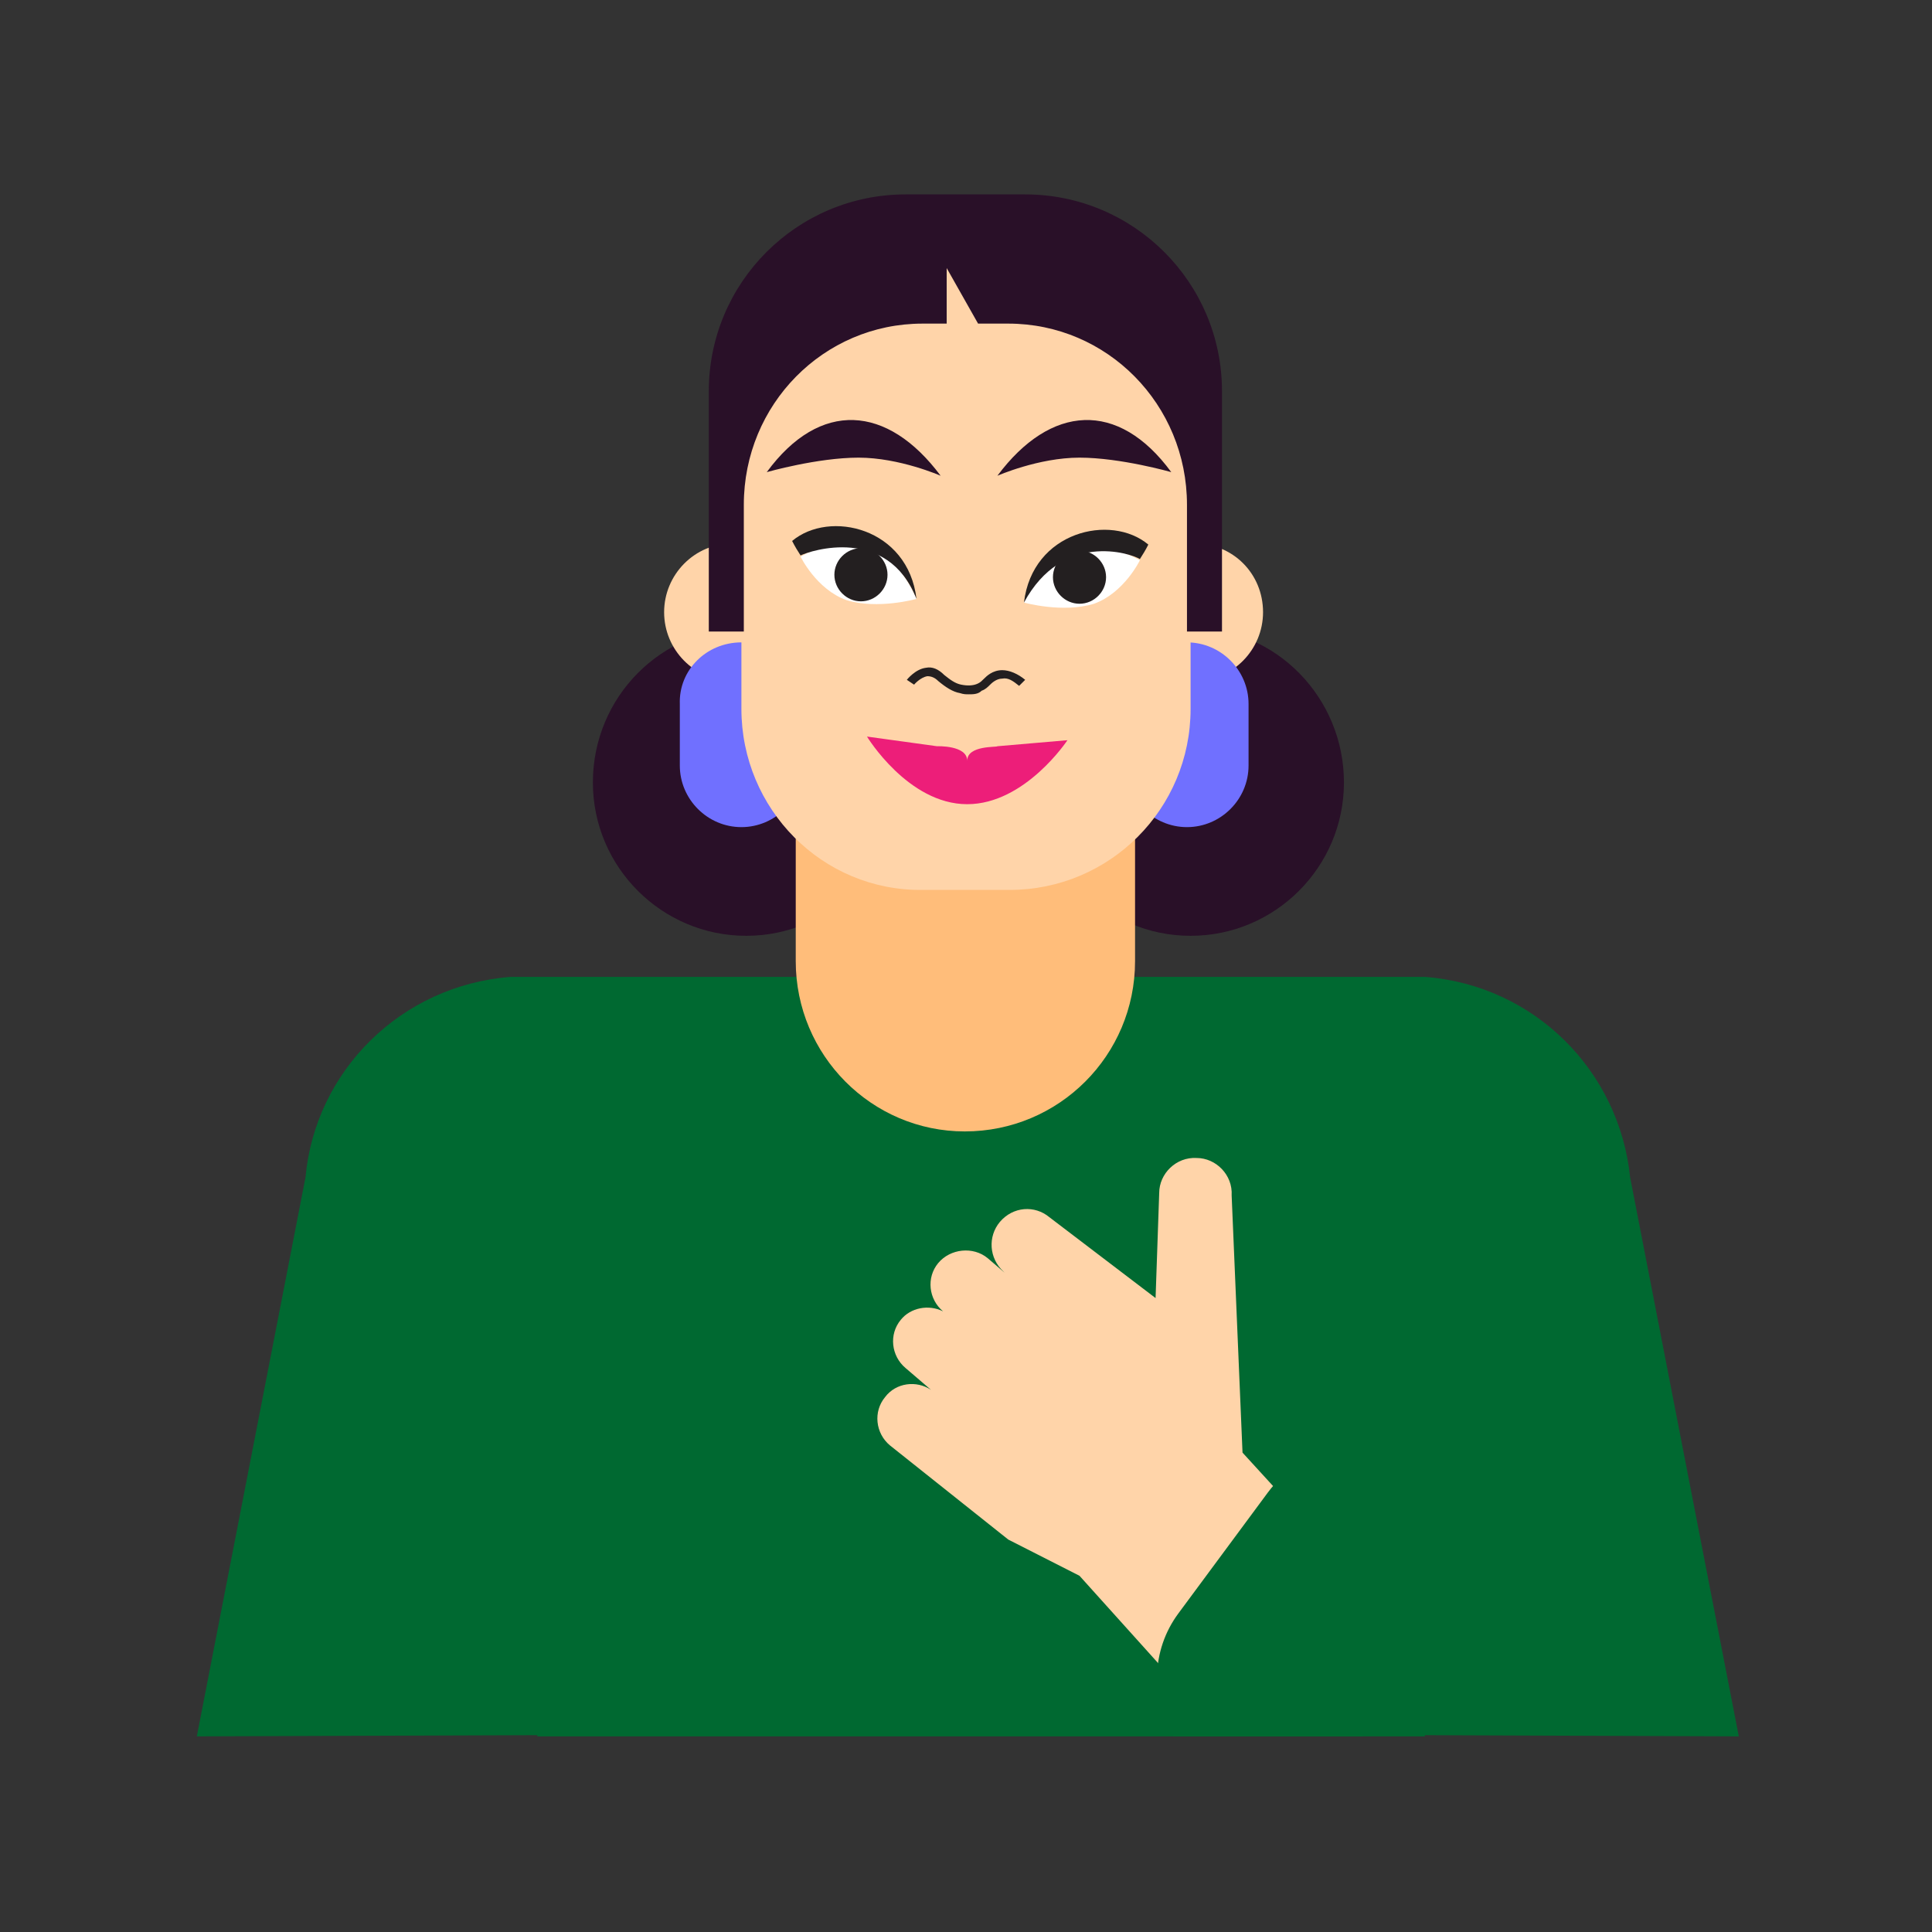 <svg width="160" height="160" viewBox="0 0 160 160" fill="none" xmlns="http://www.w3.org/2000/svg">
<rect x="0" y="0" width="160" height="160" fill="#333333" stroke="none"/>
<path d="M144 143.8L135 97.5C134.1 88.7 127.1 81.6 118 80.9C117.6 80.9 117.3 80.9 116.9 80.9H116.3C116.2 80.9 116.1 80.9 116 80.9H44.2H42.8C42.6 80.9 42.5 80.9 42.3 80.9C33.2 81.6 26.1 88.7 25.3 97.5L16.3 143.8L44.5 143.7V143.8H118V143.7L144 143.8Z" fill="#006931"/>
<path d="M85.9 64.8C85.9 71.8 91.6 77.5 98.6 77.5C105.6 77.5 111.3 71.8 111.3 64.8C111.3 57.8 105.7 52 98.7 52C91.7 52 85.9 57.7 85.9 64.8Z" fill="#291028"/>
<path d="M49.1 64.8C49.1 71.8 54.8 77.5 61.8 77.5C68.8 77.5 74.5 71.8 74.5 64.8C74.5 57.8 68.8 52 61.8 52C54.8 52 49.1 57.7 49.1 64.8Z" fill="#291028"/>
<path d="M104.6 50.7C104.6 53.8 102.1 56.4 98.9 56.4C95.8 56.4 93.2 53.9 93.2 50.7C93.2 47.6 95.7 45 98.9 45C102.1 45 104.6 47.5 104.6 50.7Z" fill="#FFD4A9"/>
<path d="M66.4 50.7C66.4 53.8 63.9 56.4 60.7 56.4C57.5 56.4 55 53.8 55 50.7C55 47.6 57.5 45 60.7 45C63.9 45 66.4 47.5 66.4 50.7Z" fill="#FFD4A9"/>
<path d="M61.4 53.199C64.2 53.199 66.5 55.499 66.5 58.299V63.399C66.5 66.199 64.2 68.499 61.4 68.499C58.6 68.499 56.3 66.199 56.3 63.399V58.299C56.2 55.499 58.5 53.199 61.4 53.199Z" fill="#7070FF"/>
<path d="M98.3 53.199C101.1 53.199 103.4 55.499 103.4 58.299V63.399C103.4 66.199 101.1 68.499 98.3 68.499C95.5 68.499 93.2 66.199 93.2 63.399V58.299C93.2 55.499 95.5 53.199 98.3 53.199Z" fill="#7070FF"/>
<path d="M65.9 79.6V61.4H94V79.6C94 87.4 87.7 93.7 79.9 93.7C72.2 93.7 65.9 87.4 65.9 79.6Z" fill="#FFBD7A"/>
<path d="M61.4 58.7V32.5C61.4 24.2 68.1 17.5 76.4 17.5H83.6C91.9 17.5 98.6 24.2 98.6 32.5V58.7C98.6 67 91.9 73.7 83.6 73.7H76.4C68.1 73.8 61.4 67 61.4 58.7Z" fill="#FFD4A9"/>
<path d="M61.6 52.3V41.8C61.6 33.5 68.2 26.8 76.4 26.8H78.4V22.2L81 26.8H83.5C91.7 26.8 98.3 33.5 98.3 41.8V52.3H101.2V32.4C101.2 23.4 93.9 16.1 84.9 16.1H75C66 16.1 58.7 23.4 58.7 32.4V52.3H61.6Z" fill="#291028"/>
<path d="M80.2 57.5C80 57.5 79.8 57.5 79.5 57.4C78.9 57.3 78.3 56.9 77.7 56.4C77.4 56.1 77.1 56 76.8 56C76.2 56.1 75.7 56.7 75.7 56.7L75.1 56.3C75.1 56.3 75.8 55.4 76.7 55.3C77.2 55.2 77.7 55.4 78.2 55.9C78.7 56.3 79.1 56.6 79.6 56.7C80.1 56.8 80.6 56.8 81 56.6C81.2 56.5 81.3 56.4 81.5 56.2C81.7 56 82.2 55.5 83 55.5C83.6 55.5 84.3 55.8 84.9 56.3L84.4 56.8C83.9 56.4 83.5 56.1 83 56.2C82.5 56.2 82.1 56.6 82 56.7C81.8 56.9 81.6 57.1 81.3 57.2C81 57.5 80.6 57.5 80.2 57.5Z" fill="#231F20"/>
<path d="M84.8 49.9C84.8 49.9 86.2 46.4 88.8 45.5C91.4 44.6 94.4 46.4 94.4 46.4C94.4 46.4 93.1 49.1 90.6 50C88 50.8 84.8 49.9 84.8 49.9Z" fill="white"/>
<path d="M87.2 47.8C87.2 49 88.2 50 89.4 50C90.6 50 91.6 49 91.6 47.8C91.6 46.6 90.6 45.6 89.4 45.6C88.2 45.6 87.2 46.6 87.2 47.8Z" fill="#231F20"/>
<path d="M84.8 49.9C85.5 44 92 42.5 95.1 45.1C94.9 45.5 94.6 46 94.4 46.3C93.6 45.8 88 44 84.8 49.9Z" fill="#231F20"/>
<path d="M75.9 49.599C75.9 49.599 74.5 46.099 71.9 45.199C69.3 44.299 66.3 46.099 66.3 46.099C66.3 46.099 67.6 48.799 70.1 49.699C72.7 50.499 75.9 49.599 75.9 49.599Z" fill="white"/>
<path d="M73.5 47.6C73.5 48.8 72.5 49.8 71.3 49.8C70.1 49.8 69.1 48.8 69.1 47.6C69.1 46.4 70.1 45.4 71.3 45.4C72.5 45.4 73.5 46.4 73.5 47.6Z" fill="#231F20"/>
<path d="M75.9 49.599C75.2 43.7 68.7 42.2 65.6 44.8C65.8 45.2 66.1 45.7 66.3 45.999C67.1 45.599 73.5 43.499 75.9 49.599Z" fill="#231F20"/>
<path d="M80.1 63C80.1 61.7 77.6 61.8 77.6 61.8L71.8 61C71.8 61 75.2 66.6 80.1 66.6C84.9 66.6 88.4 61.3 88.4 61.3L82.6 61.8C82.6 61.9 80.1 61.7 80.1 63Z" fill="#ED1E79"/>
<path d="M82.6 39.4C87 33.5 92.6 33.1 97 39.1C97 39.1 92.8 37.9 89.4 37.9C86 37.9 82.6 39.4 82.6 39.4Z" fill="#291028"/>
<path d="M77.9 39.4C73.5 33.5 67.9 33.1 63.5 39.1C63.5 39.1 67.7 37.9 71.1 37.9C74.5 37.9 77.9 39.4 77.9 39.4Z" fill="#291028"/>
<path d="M102 99C102.1 97.3 100.7 95.9 99.1 95.9C97.4 95.8 96 97.2 96 98.8L95.7 107.5L86.9 100.8C85.7 99.8 83.9 99.9 82.8 101.2C81.8 102.4 81.9 104.2 83.1 105.3L83.2 105.4L81.8 104.2C80.6 103.2 78.7 103.4 77.7 104.6C76.7 105.8 76.9 107.6 78.1 108.6C76.9 108 75.4 108.3 74.6 109.3C73.6 110.5 73.8 112.3 75 113.3L77.1 115.1C75.9 114.3 74.2 114.5 73.3 115.7C72.3 116.9 72.5 118.7 73.7 119.7L83.5 127.5L89.4 130.5L101.1 143.5L113.6 132L102.9 120.3L102 99Z" fill="#FFD4A9"/>
<path d="M112.8 143.8L120 135.7C123.7 131.6 122.9 125.1 118.3 122.1L117.3 121.4C113.3 118.7 107.9 119.7 105 123.6L97.6 133.6C95.3 136.7 95.3 140.7 97.2 143.8H112.8Z" fill="#006931"/>
</svg>

